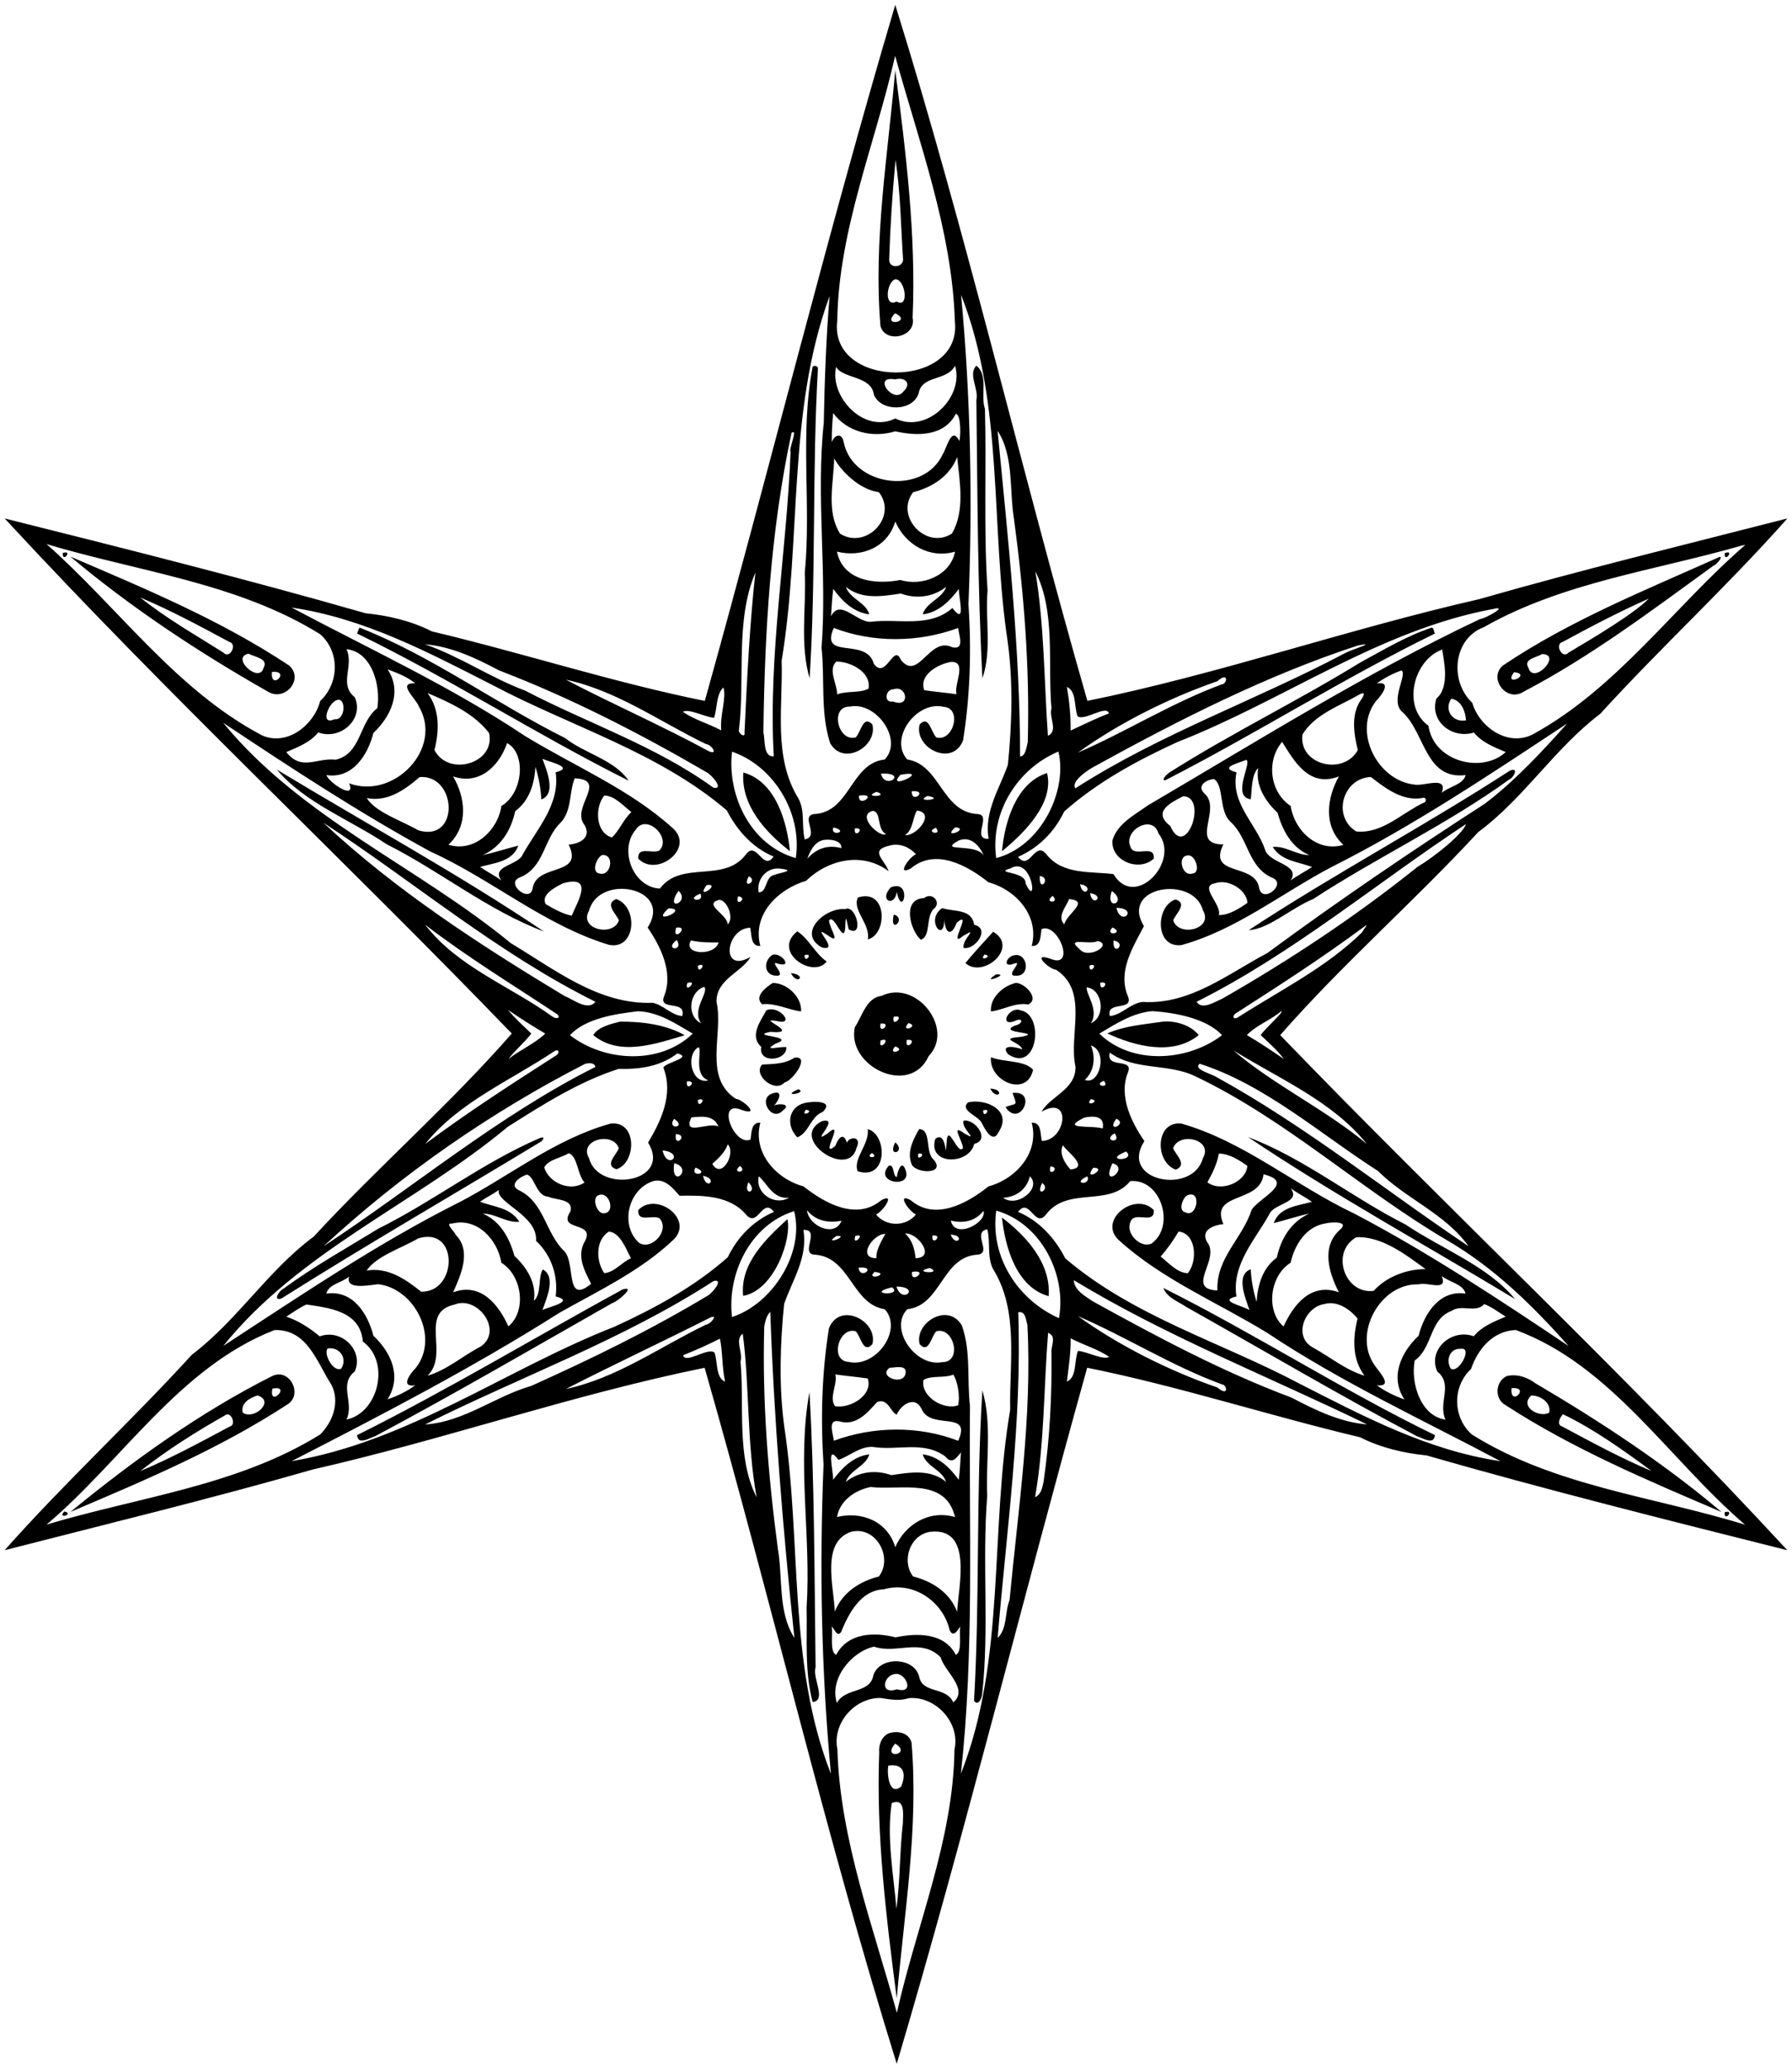 <?xml version="1.0" encoding="UTF-8"?>
<!DOCTYPE svg  PUBLIC '-//W3C//DTD SVG 1.1//EN'  'http://www.w3.org/Graphics/SVG/1.1/DTD/svg11.dtd'>
<svg width="843pt" height="973pt" version="1.1" viewBox="0 0 843 973" xmlns="http://www.w3.org/2000/svg">
<path d="m421.15 2.29c33.47 107.51 59.19 218.63 90.38 327.37 62.02-12.61 122.57-33.78 184.27-47.83 47.98-13.77 96.62-25.55 145.01-37.98-28.03 31.68-59.56 60.66-88.04 91.92-21.61 16.37-35.79 39.66-57.38 55.61-29.96 32.49-63.84 61.97-93.15 95.49 78.77 81.72 160.98 158.29 238.56 242.28-56.72-14.24-113.6-28.47-169.71-44.58-10.68-1.07-21.58-3.62-31.25-8.54-43.2-10.27-85.08-23.97-128.4-32.71-30.51 109.21-57.38 218.73-89.59 327.39-33.47-107.51-59.19-218.63-90.38-327.37-62.02 12.61-122.57 33.78-184.27 47.83-47.98 13.77-96.62 25.55-145.01 37.98 28.03-31.68 59.56-60.66 88.04-91.92 21.6-16.37 35.79-39.66 57.38-55.61 29.95-32.49 63.84-61.97 93.15-95.49-78.77-81.72-160.98-158.29-238.56-242.28 56.72 14.24 113.59 28.47 169.71 44.58 10.68 1.07 21.58 3.62 31.25 8.54 43.19 10.27 85.08 23.97 128.4 32.71 30.51-109.21 57.38-218.73 89.59-327.39m-0.05 23.96c-9.37 41.46-26.6 81.7-27.24 124.64-3.99 32.39 59.13 32.42 55.32 0.07-1.29-42.76-17.15-84.77-28.08-124.71m-30.83 113.01c-20.11 54.74-13.06 114.45-22.57 171.48 0.7 21.56-4.13 45.38 7.88 64.8 3.26 5.95 1.37 12.94 2.99 19.29 7.37-1.5-2.37-10.97 4.37-11.93 16.98-0.75 17.14-23.89 33.23-25.66 8.95-9.24-4.01-27.43-16.34-24.89-9.64-0.28-5.7 16.81 2.72 14.49 2.49-2.54 3.48-10.74 7.84-6.07 2.52 10.25-13.54 19.83-19.87 8.78-4.7-14.47-2.42-29.88-4.05-44.78 2.7-35.26-2.69-70.6 1.05-105.86 0.37-19.82 1.22-42.15 2.75-59.65m61.84-0.58c4.54 48.31 5.44 96.99 3.48 145.5 1.42 21.37 0.85 42.96-2.55 64.1-5.08 12.75-23.18 3.42-20.43-7.51 4.36-4.67 5.35 3.53 7.84 6.07 8.01 2.32 12.39-13.89 3.42-14.38-12.64-3.04-25.89 14.87-17.1 24.75 15.7 2.45 16.18 24.82 33.26 25.7 6.66 0.6-3.26 11.9 5.05 11.64-2.21-12.84 5.06-23.38 9.05-34.83 1.92-19.04 2.5-38.47-0.03-57.47-8.31-54.44-1.6-111.81-21.99-163.57m-58.8 33.91c-3.16 14.01 13.13 31.62 27.85 24.23 14.98 7.41 32.5-10.14 28.13-24.78-4.04 7.42-15.59 4.22-17.15 13-2.73 8.55-17.6 8.78-21.01 0.71-1.22-9.17-14.38-7.41-17.82-13.16m27.77 5.86c-11.13-2.03-0.7 12.1 3.96 5.61 3.84-3.42 0.98-6.96-3.96-5.61m-29.14 15.84c-0.44 4.55-0.69 9.12-0.65 13.69 1.35-3.68 4.84-4.51 5.6-0.02 4.33 21.21 37.84 25.23 46.71 5.46 1.93-3.04 4.07-13.26 7.7-5.98 0.55-1.41 1-12.43-1.66-12.8-5.51 10.7-18.18 10.55-28.47 8.24-10.92 3.3-22.68 0.27-29.23-8.59m-19.58 9.31c-9.92 46.12-12.65 93.84-13.25 141.05 0.95 3.11-0.27 11.47 4.89 11.11-2.69-47.9 6.03-95.36 7.91-143.16-1-1.39 3.7-11.32 0.45-9m96.93-0.97c4.91 50.72 10.59 103.01 10.58 153.18 2.63-0.06 2.99-4.51 3.61-6.72 1-35.02-1.8-70-6.44-104.73-2.33-13.66 0.04-29.75-7.75-41.73m-76.88 12.96c-0.25 11.59-3.83 24.96 2.78 35.44 12.34 7.69 27.28-8.04 18.26-19.51-9.37-1.36-17.67-9.88-21.04-15.93m57.86-0.62c-3.47 8.99-11.7 14.25-20.72 16.55-8.73 11.24 6.03 27.28 18.25 19.45 6.2-10.68 3.69-24.19 2.47-36m-29.12 30.32c-3.61 12.24-15.94 17.07-27.42 14.17 2.81 13.93 18.39 15.61 29.78 13.33 10.21 3.2 23.58-2.01 25.75-13.31-12.09 3.48-23.47-3.43-28.11-14.19m-399.27 10.62c33.81 29.87 60.79 68.55 101.35 89.96 11.79 5.25 24.43-4.79 27.38-16.13 9.01-8.46 9.32-23.15 0.03-31.41-38.84-24.21-85.55-29.43-128.76-42.42m797.45 0.7c-40.68 11.75-84.07 17.2-121.33 38.4-14.44 5.4-16.21 25.44-5.43 35.52 3.38 11.61 16.99 20.97 28.67 14.79 39.61-21.77 66.12-59.83 99.79-89.03-0.43 0.08-1.27 0.24-1.7 0.32m-463.97 12.68c-9.59 22.53-4.8 49.54-7.73 73.82-0.72 1.53 3.08 4.4 2.6 1.54 1.13-24.89 2.57-52.81 5.13-75.36m131.69-0.53c4.25 25.54 4.1 51.53 5.9 77.3 5.04-2.22 0.38-8.6 1.69-12.8-1.85-21.06 2.08-45.5-7.59-64.5m-89.09 7.27c1.81 5.69 9.36 7.22 10.97 12.92-7.39-0.88-12.77-6.24-16.94-11.95-0.59 4.27-0.76 8.58-1.05 12.87 4.23-8.54 12.2 3 18.69 2.59 12.88-1.65 27.59 3.07 38.38-6.48 6.47 8.32 3.14-3.72 3.05-8.95-4.27 5.63-9.57 11.06-16.99 11.92 1.66-5.69 9.1-7.27 11.05-12.94-6.13 4.86-14.08 5.82-21.36 3.17-8.71 1.25-18.34 3.02-25.8-3.15m-260.8 9.73c36.54 19.42 74.98 37.17 109.72 60.35 23.29 14.28 49.27 25 69.61 43.43 10.57 9.36-7.43 23.38-16.23 14.34-0.44-6.06 6.45-2.17 9.91-3.83 5.94-6.09-6.05-17.47-11.02-9.92-8.23 9.46-1.34 27.3 11.3 27.8 10.16-13.56 30.17-2.23 40.56-16.2 4.98-6.48 7.96 8.37 12.89 1.15-9.97-4.18-17.13-12.28-22.02-21.73-32.1-27.43-73.37-39.42-110.14-58.91-30.22-15.41-60.43-31.45-94.58-36.48m565.49 0.63c-53.74 9.89-98.45 42.94-148.65 62.57-18.94 8.67-37.73 18.84-53.36 32.72-4.56 9.52-12.02 17.11-21.72 21.34 5.44 6.99 7.82-7.84 13.27-1.3 7.64 9.95 21.18 8.02 31.63 9.43 10.02 16.93 31.6-6.02 21.18-19.1-2.73-9.41-16.63-1.45-13.27 6.06 1.58 5.74 11.65-1.56 11.01 5.77-6.83 6.32-20.11 1.17-19.44-8.56 2.27-7.88 10.35-11.93 16.57-16.44 51.47-30.19 102.29-62.1 156.32-87.69 2.86-0.33 13.51-6.48 6.46-4.8m-310.42 8.94c-6.78 15.42 15.36 4.1 18.82 16.84 5.72 7.94 9.35-9.96 12.72-1.82 8.3 10.45 13.39-11.2 24.18-5.92 6.04 1.4 3.13-5.59 2.79-9.07-18.39 6.82-39.92 7.18-58.51-0.03m-192.34 7.71c16.45 5.67 30.91 15.76 47.23 21.83 29.48 15.37 61.4 25.98 88.5 45.63 5.26 0.99-0.8-5.97-3.03-7.16-31.42-18.29-63.89-35-97.88-48.04-10.9-5.77-22.33-11.22-34.82-12.26m438.99 0.53c-43.5 14.25-84.74 35.28-124.86 57.39-3.01 1.77-10.31 6.71-8.14 9.83 39.87-25.66 85.21-41.51 127.14-63.73 1.92-1.17 15.65-5.42 5.86-3.49m-475.89 1.75c3.7 8.09-3.82 16.39 3.91 22.65 4.57 10.37-6.88 20.36-17.2 16.53-3.82 4.72-9.4 6.81-15.02 9.25 7.25 9.12 14.14 2.54 23.25 3.57 12.1-2.78 10.89-17.53 19.57-24.23 1.67-10.02-2.18-26.36-14.51-27.77m515.46 0.18c-13.28 4.78-19.24 26.66-6.47 35.85 2.4 16.94 25.26 22.68 36.34 12.39-5.59-2.41-11.2-4.52-14.96-9.19-10.2 3.21-21.06-5.31-17.64-15.99 6.59-5.52 3.33-18.42 2.73-23.06m-284.99 5.66c-4.23 3.82 0.57 10.91 0.31 15.46 4.69-1.81 10.66-0.48 14.78-2.68 1.49-7.8-8.51-12.8-15.09-12.78m53.85 0.18c-5.97 1.01-15.17 6.05-12.51 13.32 5.06 0.71 10.17 1.16 15.23 1.89-1.61-4.19 5.38-15.65-2.72-15.21m-264.99 3.48c7.04 10.5 1.52 22.26-6.68 29.94-2.57 10.35-9.87 21.73-22.1 19.79 0.99 3.4 14.02 12.19 10.74 3.9 21.01 7.79 44.51-16.49 32.68-36.33-1.39-3.68-10.45-11.2-1.63-10.69-3.77-3.14-8.47-4.88-13.01-6.61m476.96 0.53c-4.13 1.47-8.06 3.51-11.59 6.09 7.22-1.1 2.37 5.47-0.22 8.1-11.4 14.31 0.47 37.54 17.69 39.45 4.43 1.11 16.19-4.45 13.03 3.96 3.43-3.03 10.06-3.77 11.29-8.39-19.03 2.39-19.05-19.78-29.58-29.49-6.52-5.14 2.44-18.01-0.62-19.72m-393.08 4.35c21.42 11.24 45.5 21.79 67.43 33.74 4.38 1.8 1.11-3.23-1.52-3.47-21.78-10.5-41.92-25.17-65.91-30.27m306.45 0.72c-23.01 7.98-46.55 19.85-65.57 33.57 22.93-9.92 44.19-23.45 67.69-32.09 2.59-0.14 3.41-6.32-2.12-1.48m-232.36 2.96c-3.42 3.14-2.83 9.67-4.38 14.25-4.69-0.42-11.67-4.46-14.7-2.84 4.98 3.54 12.31 5.67 18.11 8.75-0.87-6.25 2.62-15.88 0.97-20.16m161.61-0.27c1.16 6.78 1.84 13.63 1.74 20.51 5.96-2.77 11.87-5.7 18.03-8.05-1.1-4.3-11.6 3.82-14.77 1.29-1.68-4.41-0.4-11.71-5-13.75m-81.57 1.11c-3.95-0.13-4.7 6.67-0.22 5.73 8.49 3.37 6.47-7.99 0.22-5.73m-219.22 1.75c5.87 7.81 5.54 17.67 3.27 26.84 6.63 12.76 28.79 6.27 25.71-7.98-6.9-9.12-18.55-14.45-28.98-18.86m438.56 0.6c-9.37 5.43-21.3 9.41-26.99 18.96-1.8 14.27 19.26 19.51 26.05 7.29-1.91-7.92-3.38-17.29 1.9-24.2 1.14-1.81 1.7-3.44-0.96-2.05m-481.34 2.78c-3.81 1.2-7.98 12.07-1.05 8.96 5.53 0.71 5.55-10.9 1.05-8.96m524.38-0.72c-3.6 5.38 0.69 11.3 6.93 10.21-0.28-4.26-2.15-9.42-6.93-10.21m-577.71 11.34c36.69 44.79 91.34 67.52 135.35 103.69 20.58 12.31 41.39 29 66.64 28 5.1 1.02 8.72 5.82 13.95 6.26 2.06-7.92-11.58-2.13-8.49-9.47 4.44-11.22-1.9-23.59-7.8-32.18 12.23-18.83-22.82-25.59-27.52-8-5.1 8.78 11.24 12.63 14.03 4.65-1.36-3.27-6.94-7.8-1.24-10.06 10.55 3.8 9.19 24.07-3.46 21.55-30.49-9.28-55.19-30.85-84-43.88-33.6-18.31-65.7-39.4-97.46-60.56m632.2 0.35c-36.05 23.81-72.21 48.09-110.91 67.54-23.4 12.33-44.75 29.54-70.53 36.67-12.56 1.49-12.26-18.37-2.76-21.48 5.91 1.83 0.1 6.68-1.1 9.84 2.62 8.11 19.16 4.08 13.99-4.68-4.37-16.76-39.29-11.41-27.76 7.4-4.95 9.56-12.46 21.06-7.6 32.82 3.2 7.52-10.31 2.02-8.46 9.48 5.72-0.55 9.69-6.07 15.49-6.64 22.23 1.37 40.11-13.24 58.68-23.04 33.16-24.44 67.32-47.65 101.97-70.01 14.33-10.65 28.88-26.51 38.99-37.9m-498.65 9.2c-3.65 10.63-12.87 19.93-25.4 15.67 5.87 9.99 7.33 23.32-2.2 32.12 12.18 3.83 23.28-6.81 24.91-18.21 10.21-5.99 11.83-24.65 2.69-29.58m364.58-0.57c-7.59 8.98-5.75 23.71 4.03 30.14 1.71 11.51 12.51 21.98 24.81 18.29-9.64-8.82-7.75-22.15-2.12-32.2-14.19 5.52-21.08-7.4-26.72-16.23m-258.77 4.61c-2.39 20.67 8.79 44.01 29.99 50.05 3.22-21.34-10.63-43.49-29.99-50.05m153.54-0.07c-19.45 8.16-32.19 28.83-29.27 50.11 21.05-5.47 33.68-31.55 29.27-50.11m-242.72 3.43c2.03 5.51 6.65 16.5-0.54 19.09-0.25-5.21-1.24-10.35-2.76-15.34-0.49 7.88-2.78 15.92-9.51 20.83-1.97 9-6.68 16.79-15.29 20.72 5.64-1.25 11.14-3.08 16.74-4.48-2.74 7.65-11.45 8.16-18 10.01 3.24 2.26 6.81 4.01 10.01 6.36-5.03-6.94 8-6.98 10.08-12.25 6.7-11.98 17.68-23.64 15.48-38.61 8.9-2.27-1.97-4.56-6.21-6.33m331.08 0.49c-5.04 1.97-12.6 3.65-4.58 5.87-3.06 14.55 9.34 24.12 13.48 36.51 1.96 6.38 16.84 6.72 12.01 14.31 3.2-2.33 6.74-4.11 10.03-6.3-6.57-2.56-14.21-2.66-18.51-9.44 5.98-0.61 11.16 3.84 17.18 3.83-8.29-3.56-12.57-11.58-14.88-19.92-5.81-5.42-10.47-12.77-9.12-21.08-3.2 3.43-2.9 9.89-3.49 14.75-9.29-1.27 0.78-17.42-2.12-18.53m-171.87 6.46c2 8.08 13.21-0.6 0 0m9.19 0.55c-7.57 8.13 15.29-2.8 0 0m-226.19 1.08c-6.88 5.95-15.19 11.87-24.87 9.86 4.25 6.83 16.52 10.64 24.23 15.18 19.7 5.87 18.21-26.41 0.64-25.04m447.47-0.04c-13.16 0.52-18.38 18.49-6.88 25.61 12.21 1.2 21.3-8.54 31.57-13.43 1.88-0.32 1.4-3.09-0.53-2.27-9.39 1.55-17.22-4.61-24.16-9.91m-374.52 0.61c-2.7 6.73-1.27 15.05-6.5 20.74-8.16 7.61-7.65 21.19-19.24 25.87-7.38 2.71 5.07 12.7 5.99 4.9 2.16-11.63 24.33-5.31 16.9-20.32 5.17-0.32 10.92-3.33 7.48-9.21-6.69-8.25 11.42-21.25-4.63-21.98m300.6 0.3c-3.93 0.59-8.08 3.35-4.26 6.92 8.26 7.5-7.42 23.93 8.81 23.88-7.6 15.28 14.9 8.51 16.83 20.45 1.47 7.86 13.59-2.1 5.96-4.85-11.15-4.96-11.03-18.35-19.12-25.94-6.08-5.08-3.08-17.61-8.22-20.46m-158.56 6.07c-7.5 2.84 6.82 2.27 0 0m16.51-0.27c-0.09 6.36 8.14-0.71 0 0m-144.63 1.99c-4.54 5.57-4.17 17.54 3.6 19.73 3.44-3.16 5.44-8.56 9.15-11.91-3.84-2.98-7.74-7.65-12.75-7.82m119.84 0.06c-0.57 6.18 9.51-1.38 0 0m32.24 0.16c-7.05 3.15 9.26 1.61 0 0m120.25 0.12c-6.44 3.29-14.48 7.44-6.07 14 7.35 16.61 17.94-13.78 6.07-14m-146.29 6.94c-7.65 2.49 4.09 12.91 6.43 10.83-4.5-2.37-1.94-11.02-6.43-10.83m21.09-0.19c-2.04 2.81-1.66 8.83-5.62 11.6 5.53 0.39 14.48-10.54 5.62-11.6m-279.34 5.66c34 31.8 73.58 57.47 113.47 81.53 3.99 1.47 10.95 7.31 14.59 2.75-45.9-22.77-85.37-56.38-128.06-84.28m537.58 0.69c-42.16 27.76-81.38 60.87-126.74 83.59 2.62 4.11 8.74-0.12 11.95-1.38 32.15-18.4 63.03-38.88 91.94-62.05 7.91-4.68 21.48-15.56 22.85-20.16m-297.57 1.58c-1.84 4.65 7.94 1.9 0 0m10.09 0.44c-0.78 5.52 5.56-0.55 0 0m38.11-0.29c-5.62 2.16 3.37 4.03 0 0m9.13-0.22c-6.76 5.96 7.27 0.71 0 0m-62.68 6.15c-3.86 1.18-5.63 5.18-6.96 8.64 4.32-4.86 9.73-6.72 15.99-4.99 0.57-3.92-6.49-4.47-9.03-3.65m64.09 0.15c-10.63 6.06 10.95 0.18 12.49 8.44-1.67-5.17-6.17-11.15-12.49-8.44m-31.95 2.21c-10.27 2.25-2.88 6.36-0.81 12.17-12.06-9.16-28.2-5.77-38.81 4.48-13.14 3.87-25.56 15.83-21.56 30.64-4.72 0.36-4-5.5-4.78-8.57-11.61 0.36-14.13 21.99 0.17 13.74-4.03 7.26-16.13 10.36-16.01 21.13 3.42 15.04-6.45 35.5 9.13 45.65 3.02 0.08 12.07 8.36 2.77 5.22-12.38-5.21-3.71 17.33 4.12 13.9 0.45-2.96 0.24-8.32 4.6-7.89-3.73 14 7.35 26.43 20.3 29.91 10.05 7.98 25.01 16.29 36.64 6.49 6.92-3.66 0.7 5.43-2.51 6.73 4.68 5.84 14.12 5.84 18.8 0-3.23-1.3-9.44-10.4-2.5-6.72 11.42 9.88 26.65 1.5 36.64-6.49 12.93-3.5 24.02-15.91 20.29-29.92 4.71-0.36 3.99 5.49 4.78 8.57 11.61-0.36 14.12-22-0.17-13.74 4.02-7.27 16.13-10.37 16.01-21.13-3.42-15.05 6.45-35.5-9.13-45.65-3.03-0.08-12.08-8.37-2.77-5.22 12.37 5.21 3.71-17.33-4.12-13.9-0.45 2.96-0.24 8.32-4.6 7.89 3.73-14-7.35-26.43-20.3-29.91-10.05-7.98-25.01-16.3-36.64-6.49-6.92 3.66-0.71-5.44 2.51-6.73-3-3.32-7.61-5.28-12.05-4.16m-135.61 4.52c-2.8 1.43-5.22 8.32-1.11 8.74 5.31 1.39 7.21-9.2 1.11-8.74m275.76 0.2c-5.52-0.03-2.98 10.09 1.87 8.54 4.28-0.22 1.54-8.81-1.87-8.54m-191.66 6.25c-6.51-1.02-11.64 4.92-10.43 11.13 3.93 0.06 2.98-6.8 6.75-8.03 3.06-1.25 11.12-2.13 3.68-3.1m107.96-0.15c-8.25 2.47 7.53 1.14 7.14 7.08 5.95 12.76 3.37-13.22-7.14-7.08m-123.01 3.7c-3.71 6.51 4.72 2.55 0 0m136.83-0.1c-0.51 8.52 5.8 0.66 0 0m-224.24 3.39c-3.53 1.76-10.57 5.31-8.21 9.8 3.76 2.22 8.05 4.62 12.25 5.47 2.86-6.77 10.62-19.29-4.04-15.27m306.85-0.03c-8.04 1.34 3.01 9.79 1.65 14.99 4.53 0.15 9.68-3.08 13.43-5.74-0.32-6.19-9.08-11.39-15.08-9.25m-239.26 0.84c-5.83 7.72 7.33-0.74 0 0m175.6-0.36c1.42 7.34 7.24 1.04 0 0m-188.92 3.09c-6.96 10.35 5.9 5.4 0 0m203.87 0.11c-3.43 9.83 7.8 5.53 0 0m-193.57 1.26c-7.8 3.01 2.4 4.54 0 0m183.35-0.25c1.02 7.15 7.35 1.04 0 0m-165.57 1.47c-1.91 5.59 5.22 0.73 0 0m147.94-0.18c-4.69 3.51 3.9 3.59 0 0m-157.02 1.89c-7.49 2.17 4.01 6.77 4.19 11.5 3.23-3.09-0.51-11.9-4.19-11.5m164.79-0.41c-1.42 3.69-5.86 8.28-2.28 11.91 1.2-5.1 12.24-10.91 2.28-11.91m-188.43 4.37c-9.57 8.6 10.54 0.22 0 0m210.68-0.23c2.14 9.25 10.76 0.25 0 0m-325.18 7.94c15.13 19.82 40.1 28.92 59.95 43.27 1.52 1.16 4.22 0.75 2.11-1.2-20.82-13.79-42.23-26.83-62.06-42.07m441.8 0.85c-19.47 14.48-39.9 27.64-60.32 40.74-2.01 1.11-1.46 3.43 0.86 1.97 19.8-12.71 41.38-23.33 58.33-39.92 0.24-0.51 3.78-5.17 1.13-2.79m-323.74 0.52c-2.2 7.52 6.88-0.99 0 0m205.23-0.1c-4.04 4.53 6.2 2.78 0 0m-204.94 5.9c-6.45 4.79 3.55 5.67 0 0m6.71 0.23c-4.16 6.72 11.15 7.55 12.98 0.94-4.36 0-8.73 0.04-12.98-0.94m191.3 0.28c-3.76 2.01-15.61-2.12-8.51 3.78 4.01 5.08 15.92-2.21 8.51-3.78m7.5-0.29c-0.76 8.1 6.75 1.41 0 0m-195.56 11.87c-0.27 5.08 5-2.08 0 0m184.19-0.08c-0.19 5.08 5-1.72 0 0m-189.16 8.22c-1.74 5.64 5.64-1.74 0 0m194.28-0.19c-0.56 5.56 5.52-0.78 0 0m-186.36 1.99c-7.23 2.39-8.35 13.92-1.44 17.16-4.66-6.43 3.83-14.51 1.44-17.16m179.94 0.24c-0.52 3.01 5.98 10.63 2 16.87 7.17-3.01 5.52-16.02-2-16.87m-272.25 10.61c3.31 4.04 7.23 7.52 10.98 11.15-3.28 4.28-7.54 7.71-10.81 12.01 5.45-4.34 12.46-7.28 17.37-12-5.98-3.51-11.8-7.27-17.54-11.16m61.14 0.65c-10.8 1.26-24.68 3.36-31.98 11.24 16.27 12.65 42.54 14.04 57.75-0.74-8.02-4.67-16.12-10.22-25.77-10.5m242.16-0.07c-9.39 0.72-17.26 5.96-25.11 10.57 15.16 14.84 41.45 13.21 57.75 0.74-7.43-7.9-21.77-10.52-32.64-11.31m60.42 0.07c-4.93 4.17-11.85 6.66-16.13 11.21 5.98 3.47 11.71 7.35 17.41 11.25-3.09-4.24-7.15-7.62-10.89-11.24 2.18-3.31 11.35-11.24 9.61-11.22m-274.21 16.92c-6.22 3.9-2.99 17.63 4.75 15.59-7.53-2.86-2.44-14.9-4.75-15.59m184.72-0.86c2.44 5.97 1.38 12.28-2.85 16.22 6.91 2.78 11.11-13.42 2.85-16.22m-252.53 2.8c-20.58 13.79-44.94 23.92-60.62 43.56 19.82-14.81 40.66-28.24 61.48-41.59 2-1.12 1.46-3.44-0.86-1.97m319.53-0.48c18.65 16.09 43.3 27.73 62.81 44.04-16.04-20.05-41.48-30.8-62.81-44.04m-261.55 1.44c-7.99 6.22-17.7 7.5-27.58 7.28-18.75 5.98-35.58 16.75-52.11 27.19-43.4 36.14-97.85 58.36-133.92 103.12 36.43-23.73 72.7-48.39 111.69-67.91 23.4-12.33 44.75-29.54 70.53-36.67 12.56-1.49 12.26 18.37 2.76 21.48-5.91-1.84-0.1-6.69 1.1-9.84-2.62-8.11-19.16-4.08-13.99 4.68 4.37 16.76 39.29 11.41 27.76-7.4 6.1-10.18 12.09-22.84 7.16-35.31 1.48-2.51 14.08-4.65 6.6-6.62m203.43-0.38c-2.07 7.92 11.57 2.12 8.49 9.47-4.45 11.21 1.9 23.59 7.8 32.18-12.23 18.83 22.82 25.59 27.52 8 5.1-8.78-11.24-12.63-14.03-4.65 1.35 3.26 6.94 7.8 1.24 10.06-10.06-3.71-9.57-23.09 2.7-21.67 29.66 8.51 53.72 29.3 81.36 42.36 34.97 18.36 68.08 40.35 100.77 62.27-16.85-18.96-35.16-36.96-57.24-49.78-40.55-23.84-75.42-56.57-118.03-76.93-13.03-6.52-28.52-2.54-40.58-11.31m-246.68 5.22c-44.48 22.77-86.59 52.04-123.21 85.89 42.6-27.97 82.16-61.41 127.94-84.38-0.54-2.14-3.06-1.82-4.73-1.51m288.97 0.02c-3.35 2.65 5.65 4.7 8.01 6.33 41.7 22.93 79.07 53.13 118.49 79.53-11-15.41-29.47-22.24-42.61-35.41-27.31-17.49-53.05-40.52-83.89-50.45m-241.2 8.3c-0.78 5.52 5.56-0.56 0 0m196.11-0.29c-5.62 2.16 3.37 4.03 0 0m-190.96 8.99c-0.25 5.07 5.03-1.68 0 0m184.89-0.39c-3.42 4.02 5.2 1.04 0 0m-187.95 8.63c-4.41 9.26 8.06 1.87 12.73 4.3-2.35-5.59-7.92-4.72-12.73-4.3m184.86 0.08c-11.93 5.86 3.28 3.46 8.62 5.13 1.12-5.99-4.19-6.02-8.62-5.13m-193 0.59c-3.75 5.39 6.35 4.23 0 0m208-0.04c-5.11 7.21 5.81 2.45 0 0m-207.17 7.23c-0.96 7.12 6.38 0.22 0 0m206.43-0.41c-6.24 3.72 3.74 5.28 0 0m-182.02 5.22c-1.32 3.84-4.33 6.52-7.27 9.17 4.39 7.72 11.33-5.15 7.27-9.17m157.71 0.39c-2.17 3.88 1.28 9.1 3.53 11.42 9.31-0.87-2.25-8.76-3.53-11.42m-188.35 2.48c2.12 9.67 10.83 1.18 0 0m218.04 0.49c-11.89 4.82 5.27 4.67 0 0m-262.28 0.82c-3.66 2.35-9.22 2.77-11.46 6.66 2.17 7.27 12.24 11.68 18.97 7.11-3.49-3.88-3.2-12.5-7.51-13.77m305.91 0.2c-0.87 4.84-3.03 9.24-5.4 13.49 6.51 4.86 18.19-0.12 18.81-7.74-3.73-2.69-8.87-5.91-13.41-5.75m-256.2 4.47c-1.86 12.71 9.45 2.56 0 0m206.13 0.05c-6.01 12.89 8.77 2.18 0 0m-175.13 1.25c-4.69 3.51 3.9 3.59 0 0m146.06 0.18c-1.91 5.59 5.22 0.73 0 0m-167.06 0.61c-2.88 4.85 7.43 2.85 0 0m187.09 0.07c-5.26 7.23 7.36-0.06 0 0m-266.32 3.19c-3.33 0.97-8.91 4.94-3.82 7.39 11.98 5.74 12.42 20.25 21.4 28.73 5.37 5.89 0.2 25.33 12.54 15.29-3.17-6.42-7.09-13.15-2.69-20.48 4.31-9.11-13.39-4.01-6.99-13.64 1.43-5.96-6.71-5.15-10.46-6.86-5.71-0.32-6.13-8.96-9.98-10.43m346.45-0.11c-1.55 13.97-25.54 8.02-18.88 23.42-4.57 0.49-10.87 2.7-7.68 8.44 6.52 8.1-10.56 22.05 4.86 22.79-0.63-15.42 11.83-24.5 16.13-38.05 4.01-5.83 20.8-12.86 5.57-16.6m-263.69 0.71c1.65 7.37 7.4 1.41 0 0m26.24 0.23c-1.84 8.05 7.61 14.09 14.19 10.07-7.65 0.73-10.22-6.76-14.19-10.07m127.52-0.02c-1.52 6.23-6.33 9.73-12.59 10.12 6.59 4.95 18.41-4.52 12.59-10.12m27.05 0.05c-7.96 3.55 2 4.54 0 0m-203.96 2.15c-11.9 3.57-16.22 20.6-6.95 29.11 6.08 3.76 14.81-6.04 9.57-11.58-3.44-1.71-10.35 2.22-9.91-3.85 8.48-8.8 26.24 4.22 16.72 13.8-15.39 14.71-35.18 24.03-53.63 34.42-40.61 25.76-83.69 48.1-126.19 69.9 55.08-9.25 100.66-43.15 151.84-63.2 18.94-8.67 37.73-18.84 53.36-32.72 4.56-9.52 12.02-17.11 21.72-21.34-5.34-6.93-7.35 7.02-12.7 1.77-7.74-9.53-20.56-9.56-31.69-9.35-3.15-3.5-6.72-8.13-12.14-6.96m224.14 0.09c-10.17 12.45-29.43 2.22-39.65 15.72-5.31 6.72-7.71-8.41-13.13-1.27 10.03 4.25 17.3 12.33 22.21 21.87 32.09 27.43 73.37 39.42 110.14 58.91 30.22 15.41 60.43 31.45 94.58 36.48-36.54-19.42-74.98-37.17-109.72-60.35-23.29-14.28-49.27-25-69.61-43.43-10.57-9.36 7.43-23.39 16.23-14.34 0.65 7.32-9.42 0.03-11 5.75-2.32 5.28 4.82 12.47 10.02 9.98 11.33-8.26 4.38-30.66-10.07-29.32m-179.63 0.5c-2.86 6.8 4.87 4.88 0 0m138.18 0.37c-3.64 7.36 4.42 2.99 0 0m-255.58 3.29c-2.83 2.03-5.99 3.54-8.86 5.51 6.57 2.56 14.21 2.65 18.51 9.44-5.98 0.61-11.16-3.84-17.18-3.83 8.29 3.55 12.57 11.58 14.88 19.92 5.81 5.41 10.47 12.77 9.12 21.08 3.76-3.16 1.87-11.6 4.25-14.72 6.26 3.42 1.79 13.42-0.21 19.02 4.22-1.79 15.12-4.1 6.22-6.36 1.24-9.74-2.08-19.47-9.22-26.12 0.87-12.07-19.16-18.05-17.51-23.94m372.51-0.8c5.03 6.94-8.01 6.98-10.08 12.25-6.69 11.99-17.72 23.64-15.46 38.62-8.85 2.1 2.73 4.28 6.16 6.42-1.89-5.58-6.69-16.56 0.57-19.2 0.25 5.22 1.22 10.34 2.76 15.35 0.49-7.88 2.78-15.92 9.51-20.83 1.96-9 6.68-16.79 15.29-20.72-5.66 1.23-11.13 3.08-16.74 4.48 2.74-7.65 11.45-8.16 18-10.01-3.25-2.26-6.82-4.02-10.01-6.36m-325.84 3.36c-2.97 1.34-0.58 8.59 2.67 8.41 5.89-0.17 2.55-10.96-2.67-8.41m277.13-0.02c-2.17 1.16-4.31 7.32-0.94 7.91 5.54 3.19 8.08-10.92 0.94-7.91m-184.89 7.42c-20.65 6.4-31.62 29.45-29.22 49.81 19.27-6.32 34.23-30.4 29.22-49.81m6.03-0.42c0.91 7.65 13.27 12.91 16.25 4.92-6.16 1.19-12 0.17-16.25-4.92m83.05 0.31c-4.05 4.96-9.48 5.95-15.39 4.55 2.03 9.09 17.18 0.84 15.39-4.55m6-0.15c-3.03 21.67 10.05 41.94 29.52 50.6 3.64-20.47-8.36-44.61-29.52-50.6m-255.95 6.09c-3.8-0.36 1.31 3.88 1.64 5.27 7.66 7.76 2.37 19-1.19 27.07 13.31-4.87 21.51 6.15 26 16.01 8.61-7.1 6.59-23.78-3.31-29.92-1.71-10.79-11.35-21.38-23.14-18.43m410.96-0.08c-9.23 1.36-14.69 10.09-16.52 18.5-10.03 6.28-11.67 22.93-3.33 29.98 4.6-10.03 12.7-20.84 26.04-16.07-4.62-8.91-8.59-21.43 0.56-29.47 4.71-4.24-4.71-3.52-6.75-2.94m-245.74 3.05c2.21 12.84-5.06 23.38-9.05 34.83-1.92 19.04-2.5 38.47 0.03 57.47 8.31 54.44 1.6 111.81 21.99 163.57-4.54-48.31-5.44-96.99-3.48-145.5-1.42-21.37-0.85-42.97 2.55-64.1 5.08-12.75 23.18-3.42 20.43 7.51-4.36 4.66-5.35-3.53-7.84-6.07-8.02-2.32-12.39 13.88-3.42 14.38 12.64 3.04 25.89-14.87 17.1-24.75-15.7-2.45-16.18-24.83-33.26-25.7-6.66-0.61 3.26-11.9-5.05-11.64m86.51-0.28c-7.37 1.5 2.36 10.96-4.37 11.93-16.98 0.75-17.14 23.88-33.23 25.66-8.95 9.23 4.01 27.43 16.34 24.89 9.64 0.27 5.69-16.81-2.72-14.49-2.49 2.54-3.48 10.73-7.84 6.07-2.52-10.25 13.54-19.84 19.87-8.78 4.33 12.14 2.34 25.17 3.81 37.72-0.51 57.67 2.07 115.6-4.27 173.07 21.32-54.02 13.47-114.32 23.2-171.2-0.5-22.07 4.23-46.42-8.11-66.25-2.89-5.82-1.07-12.51-2.68-18.62m-178.03 1.1c-6.45 4.1-6.01 14.03-2.14 19.54 4.82-0.38 8.26-5.18 12.57-7.01-2.43-4.45-5.09-12.13-10.43-12.53m268.02-0.02c-2.45 4.19-5.26 8.09-8.43 11.77 3.84 2.98 7.73 7.64 12.75 7.82 4.7-5.49 4.11-18.8-4.32-19.59m-137.93 1.09c-5.72-0.13-13.63 11.43-4.21 11.43-0.37-4.23 3.54-9.95 4.21-11.43m9.28-0.19c3.37 3.08 4.47 7.22 4.95 11.62 9.72-0.2 0.99-12.1-4.95-11.62m-32.24 1.17c-7.34 4.87 6.94-0.32 0 0m8.81 0.02c-1.74 5.64 5.64-1.74 0 0m36.28-0.19c-0.56 5.56 5.52-0.78 0 0m8.56-0.45c2.68 6.4 7.3 0.23 0 0m-250.43 1.76c-7.77 4.54-19.79 8.32-24.29 15.15 9.9-1.81 18.58 4.21 25.63 9.92 17.19 0.43 17.85-30.94-1.34-25.07m441.23-0.53c-12.36 7.18-5.25 27.03 8.23 25.19 6.26-6.96 16.24-10.31 24.45-10.21-8.79-6.3-20.45-15.66-32.68-14.98m-234.09 14.3c0.66 6.19 9.13-0.87 0 0m33.54 0.16c-9.46 2.07 6.76 3.14 0 0m-26.1 1.85c-4.36 4.53 8.3 0.73 0 0m17.75-0.02c-1.06 6.29 8.34-1.36 0 0m-264.88 2.18c-3.24 2.9-9.63 3.55-10.68 8.04 12.46-1.84 19.46 9.4 22.13 19.8 8.27 7.78 13.54 19.08 6.66 29.91 4.63-1.53 9.07-3.7 13-6.59-7.22 1.09-2.38-5.48 0.22-8.1 11.4-14.31-0.48-37.54-17.69-39.45-6.1 0.77-15.24 2.43-13.64-3.61m514-0.27c3.15 7.72-6.97 2.56-10.87 3.96-18-0.67-31.23 23.35-20.62 38.11 2.03 3.09 9.07 10.18 0.98 9.36 3.94 2.89 8.4 5.03 13.01 6.65-7.07-10.51-1.56-22.29 6.66-29.97 2.57-10.35 9.87-21.73 22.1-19.79-1.19-4.61-7.79-5.41-11.26-8.32m-342.55 2.41c-42.48 27.53-90.56 44.83-135.71 67.45 18.28-1.17 32.8-13.2 49.92-18.13 28.47-12.79 56.56-26.5 83.3-42.62 2.09-1.21 7.58-7.99 2.49-6.7m169.51-0.42c0.19 4.83 5.4 7.48 8.87 9.92 30.36 16.75 61.05 33.15 93.58 45.33 11.15 5.83 22.74 11.55 35.5 12.59-45.99-22.4-94.37-41.35-137.95-67.84m-85.54 3.34c-13.27 3.21 5.52 4.32 0 0m2.1-0.34c2.59 8.7 11.71 0.13 0 0m-277.59 8.42c-3.34 1.57-6.35 3.73-9.45 5.72 6.08 2.06 11.19 5.53 15.72 9.27 10.22-3.76 20.84 6.6 16.49 16.49-7.78 6.27-0.08 14.55-3.9 22.65 15.12-3.19 20.81-27.21 7.69-36.69-1.16-14.67-16.61-15.85-26.55-17.44m69.74 0.03c-17.15 3.72-2.2 23.31-12.76 33.47 9.24-2.68 16.66-9.44 25.11-13.77 10.67-7.45-1.53-24.05-12.35-19.7m409.14-0.24c-9.16 1.41-14.82 15.05-5.62 20.33 8.13 4.41 15.53 10.72 24.5 13.37-5.87-7.81-5.54-17.68-3.27-26.84-3.56-4.43-9.56-8.57-15.61-6.86m75.23 0.02c-3.98 4.46-10.73-0.11-15.44 3.25-10.44 3.84-8.75 17.26-17.3 23.31-1.93 10.17 2.52 26.07 14.48 27.8-3.64-8.12 3.83-16.41-3.88-22.68-4.57-10.37 6.88-20.36 17.2-16.53 3.82-4.73 9.4-6.81 15.02-9.25-3.34-2.05-6.44-4.47-10.08-5.9m-335.88 3.61c-1.78 1.86-2.39 4.49-2.84 6.95-1 35.02 1.8 70 6.44 104.73 2.33 13.65-0.04 29.74 7.75 41.73-5.44-50.61-9.67-104.27-11.35-153.41m116.64 0.28c1.81 51.18-5.43 102.22-9.69 153.11 4.6-4.18 3.35-12.28 5.62-17.79 4.06-43.08 10.67-86.15 8.38-129.54-0.78-2.31-0.86-6.58-4.31-5.78m-144.69 2.37c-22.43 11.35-46.41 22.55-68.12 33.69 23.99-5.1 44.13-19.77 65.91-30.26 1.91-0.02 6.01-4.96 2.21-3.43m172.77-0.6c19.04 13.73 42.56 25.58 65.57 33.57 5.51 4.66 4.72-1.28 2.13-1.48-23.52-8.62-44.76-22.18-67.7-32.09m-377.91 6.56c-44.64 17.31-71.62 61.44-107.29 91.52 43.21-12.99 89.91-18.21 128.76-42.42 5.99-5.94 9.37-15.41 5.25-23.4-6.77-10.38-11.2-26.11-26.72-25.7m583.91-0.02c-10.8 0.39-17.89 8.98-21.07 18.34-8.9 8.31-8.63 22.74 0.35 30.78 38.75 24.33 85.49 29.18 128.55 42.45-35.52-30.31-62.8-74.94-107.83-91.57m-363.68 1.73c-3.93 2.85 0.24 8.87-1.04 13.14 1.87 20.82-2.03 45.04 7.59 63.82-4.67-25.1-3.33-53.41-6.55-76.96m143.64-0.39c-2.05 25.74-1.67 51.74-6.11 77.28 2.87-1.22 3.4-4.51 3.99-7.21 2.9-20.07 3.98-40.26 3.71-60.55-0.4-3.25 2.7-7.97-1.59-9.52m-154.4 2.73c-5.63 2.9-11.43 5.46-17.31 7.81 1.09 4.3 11.6-3.83 14.77-1.29 1.67 4.4 0.39 11.69 5 13.75-1.48-6.66-1.17-15.12-2.46-20.27m165.04-0.16c0.08 6.84-0.98 13.59-1.79 20.36 4.81-1.99 3.36-9.87 5.2-14.45 4.68 0.4 11.67 4.45 14.7 2.84-4.99-3.54-12.31-5.67-18.11-8.75m-349.53 4.75c-2.15 2.28 2.5 11.36 6.37 9.51 3.1-4.87-0.76-10.32-6.37-9.51m533.12 0.18c-5.26-0.4-7.25 5.34-4.79 9.33 3.83 2.5 10.42-10.2 4.79-9.33m-268.72 8.91c-5.92 4.09 6.63 8.81 7.45 2.54 0.67-4.26-5.42-2.44-7.45-2.54m-25.58 3.15c1.14 4.74-3.17 10.87-0.13 14.94 6.83 1.26 18.02-5.02 15.36-13.05-5.08-0.74-10.17-1.16-15.23-1.89m55.48 0.1c-4.44 1.76-10.17 0.22-14 2.48-1.54 7.74 9.48 14.42 16.27 11.94 1.07-4.34-0.37-11.75-2.27-14.42m-35.8 12.86c-4.66 5.08-9.73 11.33-17.6 9.16-6.05-1.41-3.13 5.59-2.79 9.07 18.39-6.82 39.92-7.18 58.51 0.03 6.65-14.83-13.18-4.52-17.35-15.24-3.19-6.13-9.64-1.69-11.6 2.95-3.05-1.42-4.09-7.9-9.17-5.97m-2.11 21.13c-6.03-0.34-11.35 4.6-16.12 6.1-5.87-7.91-2.44 4.79-2.48 9.33 4.27-5.63 9.57-11.06 16.99-11.92-1.66 5.69-9.1 7.27-11.05 12.94 6.13-4.87 14.08-5.82 21.36-3.17 8.7-1.25 18.33-3.03 25.8 3.15-1.82-5.7-9.36-7.22-10.97-12.92 7.39 0.88 12.76 6.24 16.94 11.95 0.59-4.27 0.75-8.59 1.05-12.87-1.93 2.25-4.13 6.01-7.37 1.9-10.28-7.54-22.64-2.58-34.15-4.49m-0.96 18.86c-7.33 1.47-14.45 6.31-15.84 14.12 11.48-2.83 23.8 1.92 27.41 14.19 4.64-10.74 16.02-17.72 28.12-14.17-4.52-19.02-25.77-12.48-39.69-14.14m-9.15 21.05c-14.26 4.82-8.23 25.44-7.7 37.58 3.47-8.99 11.7-14.25 20.72-16.55 6.8-8.77-1.23-23.9-13.02-21.03m37.26 0.01c-9.64 1.37-13.76 13.66-8.14 21.02 9.04 2.3 17.32 7.58 20.71 16.64 0.69-12.51 7.49-39.8-12.57-37.66m-21.94 27.07c-10.92 0.46-16.47 11.29-20.15 20.22-2.01 2.31-2.95-1.59-4.31-2.72 0.54 4.24-1.03 11.96 2.07 13.33 5.39-10.34 17.76-10.89 27.88-8.23 10.12-2.15 23-2.28 28.4 8.23 3.08-1.4 1.54-9.1 2.07-13.34-1.31 1.99-3.28 5.36-4.97 1.73-3.1-13.53-17.13-23.22-30.99-19.22m-4.59 26.97c-10.74 2.37-21.16 15.32-17.45 26.46 4.04-7.42 15.59-4.22 17.15-13 2.9-9.06 19.31-8.73 21.54 0.7 1.65 8.16 12.75 4.45 16.04 12.07 7.42-6.29-4.09-14.5-5.95-21.24-9.29-9.27-20.74-1.36-31.33-4.99m9.98 12.86c-5.53 0.46-7.57 9.98 0.78 7.19 8.69 2.53 4.2-8.04-0.78-7.19m-7.05 11.27c-12.22-0.04-22.68 12.07-20.15 24.16 1.19 42.51 17.18 84.26 27.96 123.96 9.21-41.22 26.58-81.19 27.11-123.88 2.88-12.57-8.95-25.38-21.59-24.13-4.41 1.46-8.91 0.53-13.33-0.11z"/>
<path d="m421.15 33.02c4.96 38.43 9.86 77.46 8.16 116.42 1.93 9.03-12.73 12.35-15.11 3.97-3.4-40.28 3.48-80.39 6.95-120.39m0.14 42.18c-1.49 15.56-2.51 31.23-2.99 46.83-0.17 4.8 7.39 3.82 6.47-0.79-0.98-15.33-1.18-30.86-3.48-46.04m-0.11 56.14c-4.15 1.21-5.5 13.61 0.61 10.47 6.09 3.56 4.1-10.55-0.61-10.47m-0.05 16.03c-7.02 6.65 8.6 4.14 0 0z"/>
<path d="m382.3 172.44c1-0.61 1.83-0.42 2.49 0.55-2.78 47.83-0.87 97.65-3.93 146.03-4.68-16.01-1.51-33.11-2.27-49.6 3.12-32.2-2.45-65.29 3.71-96.98z"/>
<path d="m459.28 172.02c5.85 4.37 1.87 13.86 4.06 20.32 0.77 28.45-0.7 56.99 1.24 85.4-1.17 13.74 2.09 28.04-2.42 41.28-2.31-43.55-2.31-87.27-2.85-130.91 1.18-5.35-4-11.96-0.03-16.09z"/>
<path d="m29.5 260.12c5.01-1.72-0.19 5.08 0 0z"/>
<path d="m811.31 260.2c5-2.08-0.27 5.08 0 0z"/>
<path d="m33.14 261.82c35.15 15.08 70.86 29.92 102.86 51.21 7.21 6.31-1.95 17.27-10.05 12.24-32.5-18.46-64.42-39.54-92.81-63.45m32.83 19.22c12.19 9.76 25.89 17.58 39.12 25.9 3.04 3.35 6.66-4 2.88-4.96-13.78-7.4-27.58-14.86-42-20.94m50.95 26.43c-8.65 1.69 5.13 14.44 7.1 6.58 2.44-4.26-4.38-5.09-7.1-6.58m11.02 8.59c-0.88 9.24 9.25-0.84 0 0z"/>
<path d="m807.64 262.52c4.35-2.3-0.07 3.19-1.62 3.57-28.83 20.92-57.5 42.6-89.11 59.16-8.24 5.47-16.91-6.29-9.91-12.22 31.27-21.06 66.4-35.19 100.64-50.51m-32 19.03c-13.85 6.17-27.3 13.19-40.61 20.43-3.79 0.95-0.16 8.31 2.88 4.96 12.5-7.4 30.95-18.44 37.73-25.39m-50.26 26.09c-2.51 1.64-8.88 2.3-6.4 6.41 2.34 8.43 16.21-6.41 6.4-6.41m-13.16 8.53c-5.39 7.44 8.97 0.91 0 0z"/>
<path d="m169.11 295.2c33.98 13.28 63.99 35.63 96.74 51.96 9.28 7.35 23.17 10.13 29.85 20.02-43.07-21.54-84.25-48.06-127.73-69.2 0.3-0.96 0.69-1.88 1.14-2.78z"/>
<path d="m673.14 295.33c1.42-0.58 1.3 1.85 1.89 2.65-43.23 21.15-84.27 47.19-126.98 69.08-2-0.2 1.17-3.18 2.24-3.83 29.09-18.42 60.12-33.51 89.45-51.53 10.9-5.94 21.66-12.42 33.4-16.37z"/>
<path d="m130.24 361.98c41.39 25.11 85.6 49.18 125.64 76.18-26.42-9.98-48.79-28.39-73.98-41.06-17.13-11.53-38.65-19.49-51.66-35.12z"/>
<path d="m710.29 362.48c4.24-1.88 2 3.25-0.46 4.26-29.11 21.06-61.96 36.44-92.07 56.11-10.11 4.11-21.24 14.31-30.3 14.63 39.75-26.15 82.67-49 122.83-75z"/>
<path d="m349.68 363.35c15.21 4.21 20.56 23.14 21.92 37-11.34-8.79-23.09-21.47-21.92-37z"/>
<path d="m492.56 363.6c3.46 13.97-10.53 28.08-21.19 36.75 1.23-13.66 6.6-32.09 21.19-36.75z"/>
<path d="m418.99 417.4c10.42-4.23 5.59 15.32 2.87 2.05-0.94 7.48-8.6 4.2-2.87-2.05z"/>
<path d="m403.61 422.14c14.05-4.45 13.93 17.5 4.62 19.69 1.38-7.18-7.56-13.85-4.62-19.69z"/>
<path d="m434.65 422.44c4.06-3.15 8.26 2.15 4.75 4.93-4.15 3.79-1.24 12.98-6.22 14.63-4.95-4.26-9.08-19.21 1.47-19.56z"/>
<path d="m397.53 427.61c5.23-2.48 9.12 13.85 1.71 9.5-0.87-3.14-1.45-9.02-1.62-0.58-0.8 8.1-5.24-7.35-7.64-3.49 0.38 3.91 6.15 11.81-0.84 6.72-8.55-5.73 6.73 8.13-2.47 5.89-11.99-6.55 1.42-18.92 10.86-18.04z"/>
<path d="m443.26 427.13c5.56 1.86 13.8 0.15 15.02 7.84 7.88 1.81 0.33 12.06-5 10.87-0.78-4.1 7.65-10.23-0.09-5.71-8.11 6.91 4.97-13.04-3.13-6.12-2.98 7.73-5.78 3.76-5.81-1.98 0.06 12.41-9.21 0.4-0.99-4.9z"/>
<path d="m420.46 430.14c6.39 1.89-2.28 9.92 0 0z"/>
<path d="m375.07 438.06c5.31 3.33 8.38 10.46 13.8 14.18-6.24 8.38-26.02-4.55-13.8-14.18m3.44 11.19c-0.17 4.54 4.49-1.3 0 0z"/>
<path d="m467.21 438.25c12.49 7.4-4.81 22.26-13.06 14.73 3.81-4.63 8.9-10.23 13.06-14.73m-4.06 10.72c-3.12 3.7 4.62 0.76 0 0z"/>
<path d="m363.35 449.14c3.9-1.46 9.86 6.03 2.98 4.24-5.7-2.18 4.47 5.86-1.2 5.55-5.85-0.19-6.1-7.02-1.78-9.79z"/>
<path d="m477.4 449.26c6.02-0.99 7.55 10.01 0.47 9.67-5.68 0.31 4.5-7.73-1.2-5.55-5.39 1.83-2.98-3.76 0.73-4.12z"/>
<path d="m372.04 457.71c7.67 0.69 3.22 6.17 0 0z"/>
<path d="m468.55 458.34c7.42-0.56-8.24 5.21 0 0z"/>
<path d="m363.5 462.35c6.41-0.15 13.85 6.54 13.33 13.38-6.08-0.75-11.9-4.05-18.35-3.39-3.9-3.76 1.98-8.03 5.02-9.99z"/>
<path d="m477.85 462.32c4-0.07 11.51 7.31 5.91 10.14-6.29-1.07-11.75 2.59-17.58 3.29-0.61-6.47 5.74-12.09 11.67-13.43z"/>
<path d="m414.71 468.4c16.4-7.9 34.56 15.49 22.15 28.36-8.78 19.34-38.68 4.79-34.73-13.58 3.49-5.22 5.46-13.97 12.58-14.78m5.7 9.85c-1.25 6.01 6-1.35 0 0m-6.16 3.19c-1.26 5.99 5.95-0.63 0 0m13.07-0.23c-4.2 4.93 5.7 1.41 0 0m-13.02 8.13c-1.48 6.18 5.91-1.87 0 0m12.26-0.21c-1.09 6.03 5.94-0.78 0 0m-5.45 3.06c-4.15 4.53 5.83 1.9 0 0z"/>
<path d="m360.47 475.25c5.89-2.9 14.2 7.3 4.85 4.99-10.35-1.96 12.5 6.35-2.96 5.11-10.8 2.17 13.09 1.87 2.51 5.52-6.52 3.85 1.9 1.2 5.06 1.68 0.24 6.61-13.36 7.79-11.81-0.14-5.85-5.27-0.11-12.36 2.35-17.16z"/>
<path d="m480.24 475.24c11.16 2.05 7.97 29.72-6 20.65-4.03-5.01 3.96-3.43 6.71-2.28-1.31-3.86-12-5-0.31-5.96 10.74-2.28-12.02-1.49-3.21-5.26 4.27-0.92 3.86-4.26-0.38-2-7.41 2.43-2.18-7.46 3.19-5.15z"/>
<path d="m291.67 480.52c10.24-0.02 21.44 1.28 30.43 6.41-13.52 4-30.7 10.18-43.01-0.06 2.29-3.88 8.33-5.25 12.58-6.35z"/>
<path d="m546.98 480.54c5.95-0.61 13.45 1.76 16.91 6.33-12.2 9.95-30.2 5.16-42.99-0.8 8.25-3.65 17.29-4.19 26.08-5.53z"/>
<path d="m373.69 497.51c7.68-1.25-0.43 10.64-4.69 11.68-4.58 5.13-15.01-3.72-10.48-8.47 5.17-0.3 10.65-0.21 15.17-3.21z"/>
<path d="m466.18 497.28c6.17 2.47 15.66 1.26 19.8 5.86-2.83 13.36-20.97 5.34-19.8-5.86z"/>
<path d="m375.55 512.33c4.86 1.81-9.04 3.96 0 0z"/>
<path d="m465.82 512c7.67 0.6 3.12 6.11 0 0z"/>
<path d="m363.57 514.26c5.18-1.79 2.71 3.78 0.5 5.73 2.44-1.12 8.45-0.78 4.21 2.33-5.29 5.76-12.17-5.99-4.71-8.06z"/>
<path d="m476.31 514.08c12.09-1.47 3.48 16.88-3.27 6.67 5.04-2.22 5.81 0.15 3.27-6.67z"/>
<path d="m378.25 518.87c3.55-0.93 14.55-1.49 8.83 4.09-5.87 2.26-6.56 9.98-12.01 11.98-5.22-5.19-4.51-13.95 3.18-16.07m0.9 3.1c-3.12 3.7 4.62 0.76 0 0z"/>
<path d="m455.37 518.51c8.32-1.97 21.18 3.75 14.37 13.99-2.67 5.74-6.45-1.39-7.89-4.3-1.59-3.41-10.52-5.83-6.48-9.69m7.14 3.74c-0.17 4.54 4.49-1.3 0 0z"/>
<path d="m386.67 527.35c9.2-2.24-6.08 11.62 2.47 5.89 9.29-8.08-4.32 12.46 3.8 5.75 2.98-7.73 5.77-3.77 5.81 1.98-3.24-6.27 7.63-8.1 4.16-1.05-3.62 15.07-32.28-4.61-16.24-12.57z"/>
<path d="m453.28 527.16c5.33-1.19 12.88 9.05 5 10.87-2.27 9.94-22.02 10.29-18.31-2.32 5.88-4.68 4.55 13 5.41 0.76 0.8-8.11 5.23 7.35 7.64 3.49-0.38-3.91-6.16-11.82 0.84-6.72 7.11 4-1.88-2.54-0.58-6.08z"/>
<path d="m408.2 531.11c9.24 2.28 9.67 24.32-4.73 19.81-2.35-5.99 5.63-12.65 4.73-19.81m2 11.18c-3.81 2.64 3.82 2.62 0 0z"/>
<path d="m432.37 531.07c6.1 0.28 2.52 10.92 7.03 14.57 5.38 6.71-8.15 6.46-10.47 2.16-2.48-5.92 0.62-11.67 3.44-16.73m-0.23 11.45c-1.71 4.46 4.54-0.19 0 0z"/>
<path d="m253.59 535.45c2.04-0.95 2.77-0.47 1.18 1.34-40.67 24.67-82.06 48.48-122.27 73.89-4.23 1.55-1.41-3.46 0.68-4.42 14.17-10.45 29.69-19.1 44.75-28.33 25.93-12.89 49.1-31.01 75.66-42.48z"/>
<path d="m587.12 534.84c26.42 9.98 48.79 28.39 73.98 41.06 17.08 11.52 38.77 19.52 51.59 35.11-41.31-24.99-85.54-49.24-125.57-76.17z"/>
<path d="m421.16 537.31c5.42 4.72-4.07 7.43 0 0z"/>
<path d="m418.1 548.32c2.82-0.92 1.7 4.93 3.8 5.33 0.15-2.05 2.02-8.22 3.82-3.98 4.57 9.83-15.19 6.93-7.62-1.35z"/>
<path d="m370.4 573.44c2.2 8.96-5.96 33.4-20.81 36.08-1.54-15.25 10.75-26.79 20.81-36.08z"/>
<path d="m471.35 572.68c11.44 8.72 23.11 21.46 21.97 36.97-15.23-4.21-20.49-23.12-21.97-36.97z"/>
<path d="m292.75 606.55c7.11-2.22-2.57 5.98-4.84 6.41-37.05 21.06-73.95 42.58-111.45 62.57-2.8 0.87-8.05 4.41-8.49-0.51 42.41-21.15 83.23-45.72 124.78-68.47z"/>
<path d="m547.3 605.82c43.07 21.54 84.24 48.06 127.73 69.2-0.44 4.92-5.69 1.38-8.49 0.51-36.51-19.29-72.23-40.44-108.35-60.71-3.76-2.59-9.28-4.46-10.89-9z"/>
<path d="m127.72 647.4c8.34-4.43 14.91 8.27 7.72 13.03-31.94 20.91-67.3 35.85-102.28 50.69 29.09-23.85 60.8-46.72 94.56-63.72m0.43 5.75c-1.89 9.39 9.39-1.89 0 0m-6.94 3.2c-3.53 1.01-8.19 3.61-7 8.11 5.26 3.62 15.33-5.38 7-8.11m-14.81 9.06c-14.05 7.92-27.8 16.58-40.43 26.55 14.41-6.09 28.22-13.54 42-20.94 3.27-0.57 1.02-6.73-1.57-5.61z"/>
<path d="m708.82 647.23c4.86-1.12 9.7 0.55 13.56 3.45 30.48 17.94 60.71 37.8 87.48 60.5-34.75-14.84-69.89-29.65-101.71-50.33-5.27-2.95-4.69-11.17 0.67-13.62m2.24 5.71c-0.84 9.25 9.24-0.89 0 0m9.27 3.45c-5.79 5.28 3.9 10.68 8.46 8.07 1.1-4.73-4.35-8.23-8.46-8.07m14.87 8.78c-1.37 1.63-3.17 4.97-0.17 5.85 13.78 7.4 27.58 14.86 42 20.94-13.22-9.7-27.11-19.75-41.83-26.79z"/>
<path d="m380.78 654.78c2.37 40.12 2.35 86.71 2.89 129.45-1.62 5.1 5.36 15.48-1.37 16.33-3.86-14.31-2.53-29.67-2.85-44.48 2.19-33.68-4.7-68.13 1.33-101.3z"/>
<path d="m462.14 653.98c4.68 16.01 1.51 33.11 2.27 49.6-2.48 31.07 1.03 62.46-2.38 93.42-0.23 1.84-1.84 5.62-3.82 3.01 2.78-47.83 0.87-97.65 3.93-146.03z"/>
<path d="m30.19 710.93c5.2 1.04-3.42 4.02 0 0z"/>
<path d="m811.3 711.32c5.02-1.68-0.25 5.07 0 0z"/>
<path d="m417.92 815.34c4.19-1.47 9.54-0.46 10.88 4.25 3.4 40.27-3.48 80.38-6.95 120.39-4.95-38.17-9.74-76.92-8.24-115.62-0.33-3.59 1-7.36 4.31-9.02m3.21 4.77c-6.81 7.81 8.37 5.17 0 0m-3.22 10.36c-0.8 3.41 0.28 14.72 6.04 9.8 2.51-6.11 1.16-10.89-6.04-9.8m1.58 17.59c-2.47 16.02 0.8 33.42 2.22 49.74 1.79-13.4 1.48-26.96 3.04-40.38-0.09-3.22 1.45-12.09-5.26-9.36z"/>
</svg>
